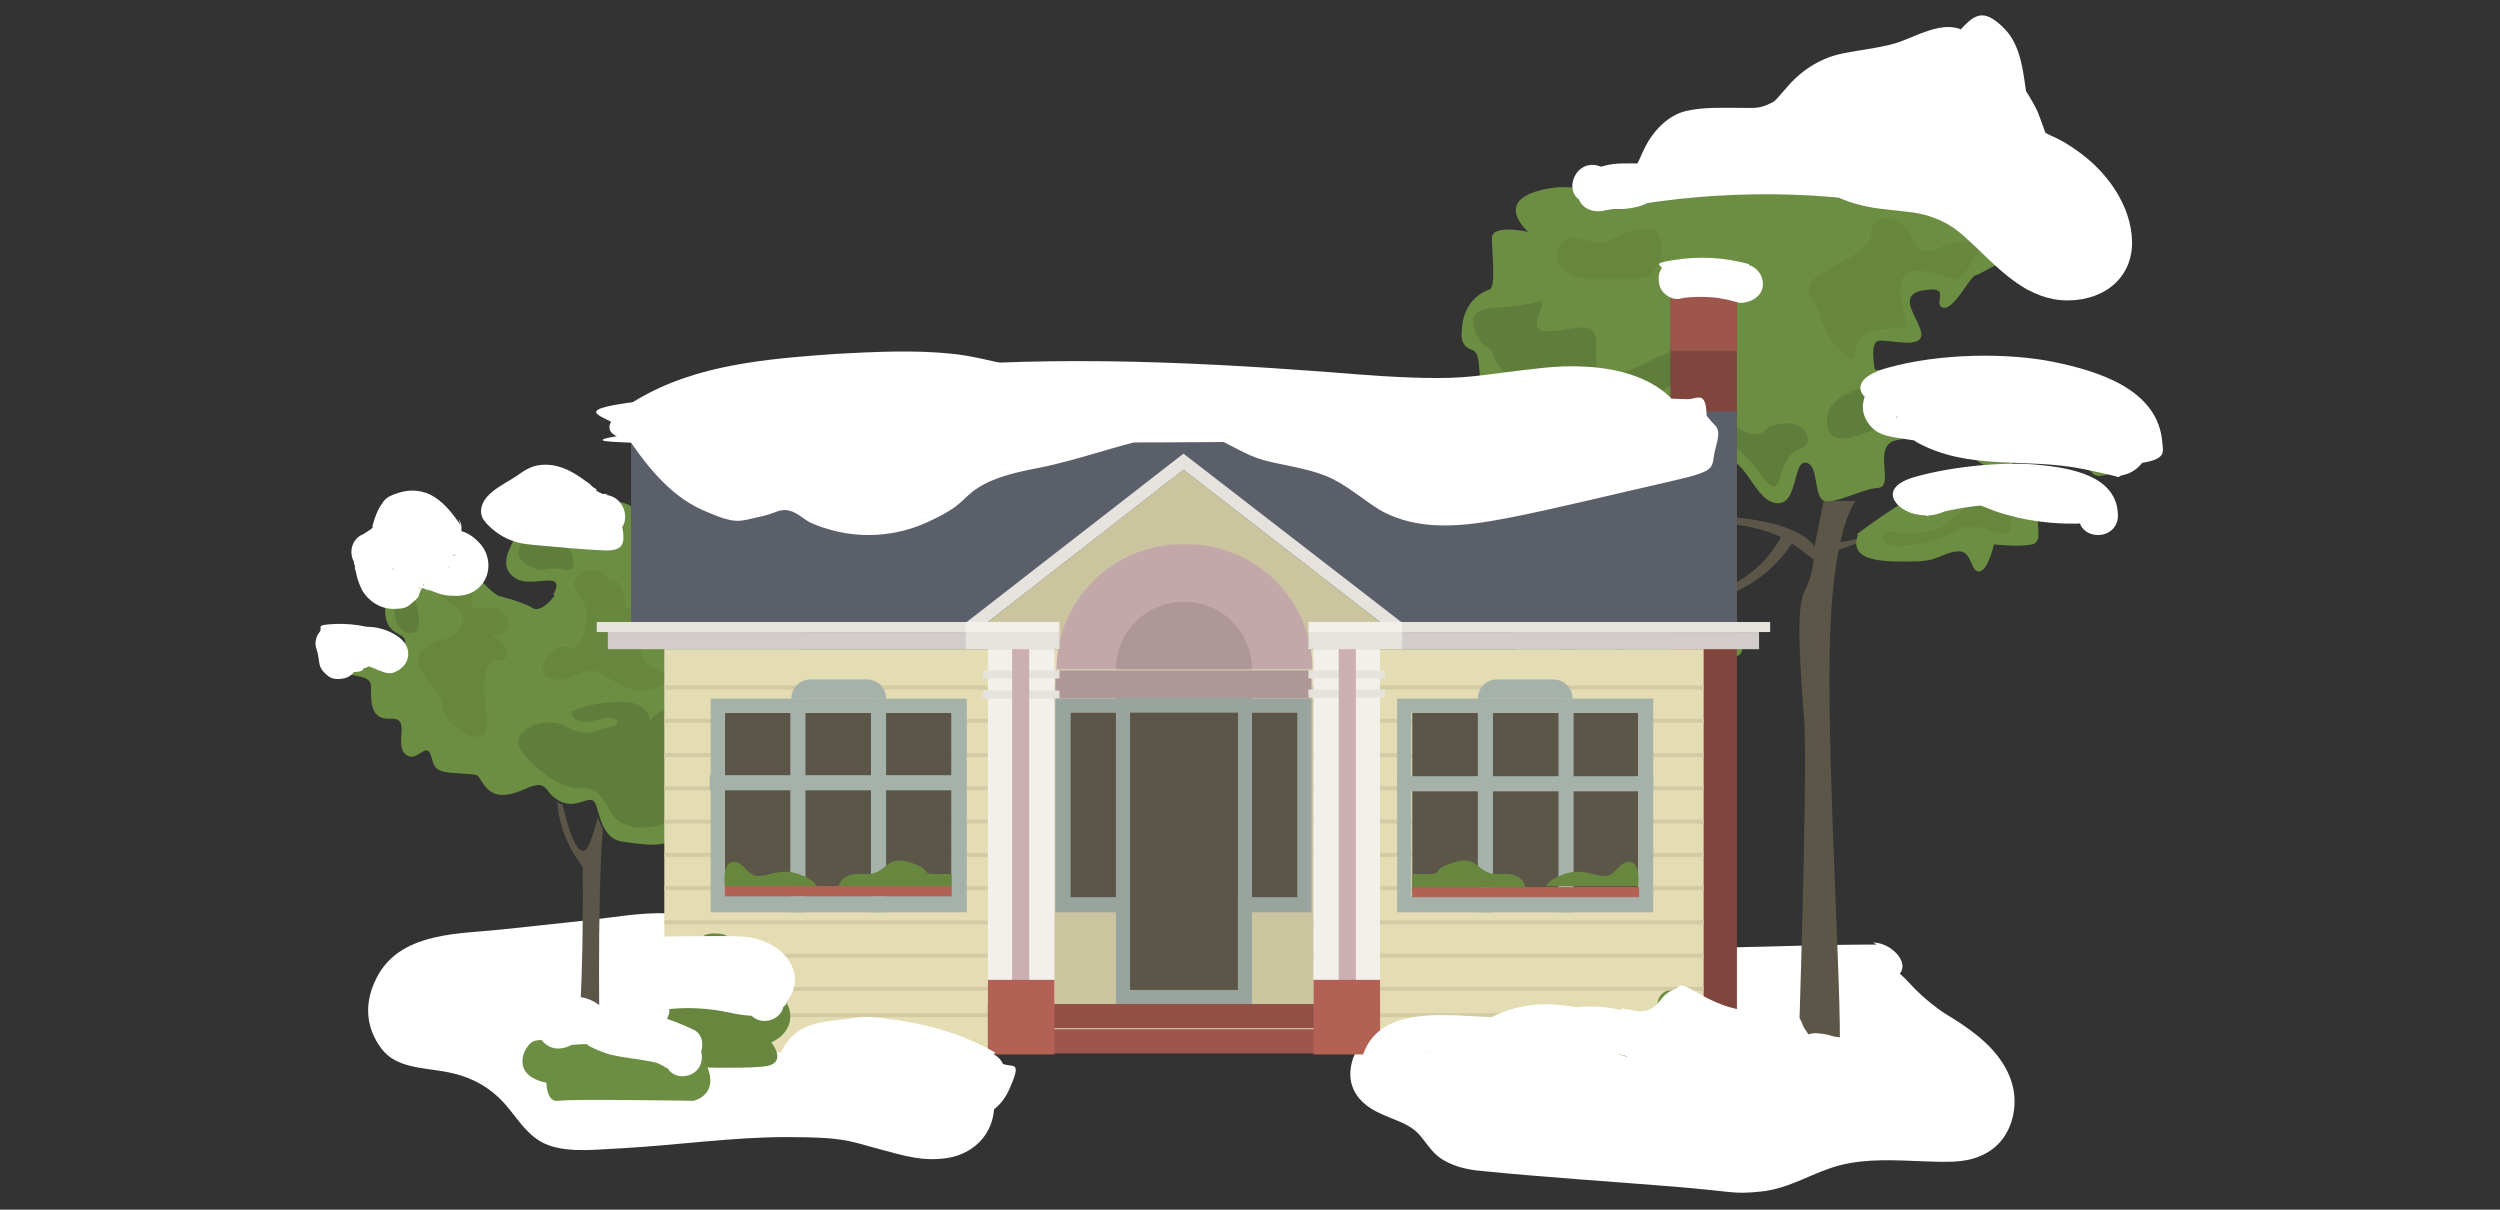 <?xml version="1.0" encoding="UTF-8"?>
<svg id="Layer_1" xmlns="http://www.w3.org/2000/svg" version="1.1" viewBox="0 0 248 120">
  <rect x="0" y="0" width="248" height="120" fill="#333333" stroke="none"/>
  <!-- Generator: Adobe Illustrator 30.0.0, SVG Export Plug-In . SVG Version: 2.1.1 Build 123)  -->
  <defs>
    <style>
      .st0 {
        fill: #d2cdca;
      }

      .st1 {
        fill: #6c8e42;
      }

      .st2 {
        fill: #5f7e3b;
      }

      .st3 {
        fill: #5b5648;
      }

      .st4 {
        fill: #f3f0ec;
      }

      .st5 {
        fill: #cbafb1;
      }

      .st6 {
        fill: #67873e;
      }

      .st7 {
        fill: #d2cba4;
      }

      .st8 {
        fill: #c3a8aa;
      }

      .st9 {
        fill: #fff;
      }

      .st10 {
        fill: #914f45;
      }

      .st11 {
        fill: #a6b1aa;
      }

      .st12 {
        fill: #cac49f;
      }

      .st13 {
        fill: #9e564c;
      }

      .st14 {
        fill: #99a49e;
      }

      .st15 {
        fill: #e4ddb3;
      }

      .st16 {
        fill: #80453d;
      }

      .st17 {
        fill: #e6e3df;
      }

      .st18 {
        fill: #af9798;
      }

      .st19 {
        fill: #5a5f6a;
      }

      .st20 {
        fill: #b46155;
      }
    </style>
  </defs>
  <g>
    <path class="st9" d="M186.2,95.6c-5.1,0-10.1.2-15.2.3.8,1.9-.5,4.2-2.2,5.3s-3.9,1.3-6,1.5c-5,.5-10,.9-15,1.4-1.2.1-2.4.2-3.6,0-1.6-.2-3.2-.8-4.8-.6s-3.4,1.4-3.2,3c.2,2.6,4.2,2.6,6.1,4.4.7.6,1,1.5,1.7,2.1,1.1,1,2.7,1.2,4.1,1.3,7.8.6,15.5,1.3,23.3,1.9,1.5.1,3,.2,4.5,0,1.6-.4,3.1-1.2,4.7-1.8,3.4-1.3,7.1-1.2,10.7-1,2.1.1,4.6.2,6-1.4,1.9-2.1.6-5.5-1.5-7.3-2.1-1.8-4.8-2.9-6.7-4.9-.6-.7-1.2-1.4-1.9-2-1-.8-2.2-1.2-3.4-1.4-5.1-.8-10.6,2.1-12.8,6.7"/>
    <path class="st9" d="M186.2,93.7c-5.1,0-10.1.2-15.2.3s-2.3,1.2-1.9,2.4c.7,2.2-1.8,3.5-3.6,4-2.8.6-5.8.7-8.6.9s-6,.5-9,.8-2.6.3-3.9.1-2.9-.7-4.4-.6c-2.4,0-4.9,1.4-5.5,3.8s.7,4,2.5,4.9,3.3,1.1,4.4,2.5,1.4,1.9,2.6,2.5,2.5.8,3.8.9c6.1.6,12.3,1,18.5,1.5s5.9.8,8.8.5,5.1-1.9,7.8-2.6,5.5-.5,8.3-.4,4.8.2,6.7-1.1,2.7-3.9,2.2-6.2-2.2-4.2-4.1-5.6-2.2-1.4-3.3-2.2-2.1-1.7-3-2.7c-2-2.2-4.8-3.1-7.7-3-5.2.1-10.2,3.2-12.6,7.8s2.2,4.2,3.3,1.9c1.7-3.3,5.1-5.7,8.9-5.9s4,.4,5.4,2,3.4,3,5.3,4.2,3.2,2.1,3.8,3.9-.2,2.8-1.9,3-4.7-.2-7-.2-5,.3-7.3,1.2-4.2,1.9-6.7,1.9-5.5-.4-8.2-.6c-5.5-.4-10.9-.9-16.4-1.3s-1.9,0-2.8-.5-1.4-1.7-2.2-2.4c-1.2-1.2-2.8-1.6-4.3-2.3s-1-.5-1.2-.7,0-.1,0-.3c.2-.3.5-.5.8-.6.9-.4,2.1,0,3,.1,1.4.3,2.7.5,4.1.4,2.9-.1,5.9-.5,8.8-.8s5.9-.5,8.8-.8,5.3-.8,7.4-2.6,2.7-4.2,1.9-6.5l-1.9,2.4c5.1,0,10.1-.2,15.2-.3s2.5-3.9,0-3.9h0Z"/>
  </g>
  <g>
    <path class="st9" d="M95.3,106.5c1.8.9,2.4,3.7,1.1,5.3-1.9,2.4-5.7,1.3-8.6.4-9.6-2.7-19.8,0-29.8,0-1.1,0-2.3,0-3.3-.7-.8-.5-1.3-1.4-1.9-2.2-2.1-2.8-5.4-4.7-8.9-4.9-1,0-2.1,0-3-.5-1.5-.7-2.2-2.5-1.9-4.1.2-1.4,1-2.7,2.1-3.5,1.5-1.1,3.4-1.3,5.2-1.5,5.3-.6,10.5-1.1,15.8-1.7,2.7-.3,5.5-.6,8,.3,2.1.7,3.9,2.1,5.9,3,2.9,1.3,6.3,1.6,9.4,2.3s6.5,2,8.2,4.7c.8,1.3,2,3.2,3.4,2.5"/>
    <path class="st9" d="M94.3,108.2c.9.5,1.2,2,.3,2.7s-3.2.3-4.4,0c-2.1-.5-4.1-1.1-6.2-1.4s-4.6-.4-7-.4c-4.8,0-9.6.7-14.3,1s-2.2.1-3.3.1-2.2.2-3.2-.1-1.1-.9-1.6-1.5c-.6-.9-1.3-1.7-2.1-2.4-1.5-1.4-3.3-2.4-5.2-3.1s-2-.5-3-.7-2.1,0-2.9-.4c-1.2-.8-.8-2.8,0-3.7,1.3-1.5,3.6-1.6,5.4-1.8,4.9-.5,9.9-1.1,14.8-1.6s4.7-.6,6.9,0,3.7,1.8,5.5,2.7c4.3,2.2,9.3,2,13.7,3.7s3.3,1.9,4.4,3.6,2.9,3.6,5.1,2.7,1.6-1.3,1.3-2.4-1.4-1.7-2.4-1.3,0,0,.2.1c0,0-.2-.2-.3-.3-.3-.4-.6-.7-.8-1.1-.6-.9-1.2-1.8-2-2.5-1.7-1.5-3.8-2.5-6-3.1s-4.7-.9-7.1-1.4-4.6-1.6-6.8-2.9-4.5-2-7.1-2.1-5.3.4-8,.7-5.6.6-8.4.9-5.3.3-7.8,1.1-4.1,2.2-5,4.5-.5,4.5.9,6.3,3.9,1.8,6.2,2.2,4.1,1.3,5.6,2.8,2.5,3.7,4.7,4.5,5,.4,7.4.3c5.4-.3,10.8-1.1,16.2-1.1s6,.3,8.9,1.1,4.6,1.3,6.9,1,4.2-1.8,4.7-4.1-.5-4.9-2.6-6.1-4.1,2.1-1.9,3.3h0Z"/>
  </g>
  <g>
    <g>
      <g>
        <path class="st3" d="M168.7,51.7s-1.6-.5,0-.5c2.7-.1,9.5.4,11.3,3l.9-4.5h3.2s-2.4,2.5-2.6,15.1c-.2,12.6,1.2,33.4,1,39.8h-4.1s.9-27,.6-32.7c-.4-5.8-.9-11.4,0-13.2s.9-3.2.9-3.2c0,0-.9-.7-2-1.5-2.2-1.6-6-2.2-9.1-2.2Z"/>
        <path class="st3" d="M167.5,59.7s6.5-1.2,9.2-6.5l1.1.6s-2.8,5.2-9.7,6h-.6Z"/>
        <path class="st3" d="M184.3,53.4s-1.5.5-2.1.3l-.2,1,3.6-1.3h-1.3Z"/>
      </g>
      <path class="st1" d="M167,58.6c-.9,0-4.1.9-5.9.9s-11.3.3-11.2,2.9c.1,2.6,1.3,3.1,3.8,2.4,2.5-.8,2.4-2,2.5-.8s2.5,1.7,4,.4c1.5-1.3.5,1.9,1.8,2.5s1.9-2.2,2.8-1.7,1.3,1.2,3.6.5c2.3-.6,5,.1,4.3-1.9-.6-2-3.1-5.4-5.7-5.2Z"/>
      <path class="st1" d="M157.4,49.6s-1,1.3-2.8,0-7.4.3-8.6,3.3c-1.2,3-4.5,6.3-2.4,7,2.2.8,3.8-1.3,4.8-1.3,1.1,0,.7,2,3,1.6,2.3-.4,2.8-3.3,4.9-3.3s2.8,2.4,6.3,1.7,5.4-1.2,5.9-4c.5-2.7-.6-8.4,2-9.1,2.6-.6,3.4,4,5.6,4.4,2.3.4,1.7-4.1,3-4,1.3.1.8,3,1.7,3.7,1,.6,3.8-1.1,5.5-1.2,1.7-.1-.6-4.1,1.7-4.7,2.4-.6,6.9,0,7.3,1,.4,1,2.9,2.8,4.5,1.1s2.2-.5,2.6-.3c.4.2,1.9-2,3.7-.3,1.7,1.7,1.2,2.4,3.2,1.8,2-.5.8-5.3-2.4-7.7-3.1-2.4-13.9-2.6-13.9-2.6h-7s-.6-2.8.4-2.9c1.1-.1,4.2.8,4.2-.6s-2.7-3.9.2-4.4c2.9-.5.9,1.3,1.9,1.7,1.1.4,2.7-3.1,3.3-3.2.6-.1,3.4-2.2,4.2-1.1s-.1,2.7,1.4,2.6c1.5-.1,1.3-1.3,2.9-1.3s4.8,1,4.8-.6-2.7-3.9-2.3-4.3c.4-.4-.3-2.2-2.7-2.2s-5,.9-5.9-.9c-1-1.7-.2-2.9.5-3.9.8-1-1.5-2.9-2-2.9s-1.4-.4-.5-3.3c.9-2.9,1.2-5.7-.4-5.7s-5.2,1.3-7.1,1.6c-1.9.3-4.5-.4-6,.8-1.5,1.2-1.1,5.2-2.6,5.2s-3.1-1.8-5.7,0c-2.6,1.8-1.7,1.8-3.8,1.8s-4.6-.4-6.4,1.7c-1.7,2.2-2,5.3-3.3,5.3s-3.9-2.4-8.4-1.2c-4.5,1.2-1.1,4.1-1.1,4.1,0,0-3.6-.8-3.6.6s.4,4.8-.2,5.1c-.6.2-2.8,1.1-2.8,4.4,0,0-.2,1.2,1,1.6,1.2.4.3,3.1,1.4,3.9s2.8.3,2.8.3c0,0,0,3.2,1.7,3.2s3.3-1.7,3.3-1.7c0,0,1.3,2.6-.1,2.6s-6.1-.3-8.6.8c-2.5,1.1-1.6,3.3.2,3.9s10.8-.6,10.3,1.9Z"/>
      <path class="st1" d="M184.2,53s8-6.2,11.9-6.2,12.2.8,12.2,2.3-4.9,1.5-5.8,1.8c-.9.3.4,2.8-.9,3.1s-3.8,0-3.8,0c0,0-.6,2.7-1.5,2.7s-.6-2.2-2.2-2c-1.6.2-1.8,1-4.3,1s-6.5.2-5.5-2.6Z"/>
      <path class="st2" d="M152.4,30s-2.4.5-3.7.5-3.3.3-2.3,2.5,1.4.9,1.8,2.4c.5,1.5,1.8,2.1,3,2.1,1.2,0,.3,2.3,1.1,2.4.8.1,3-2.4,3.9-1,.9,1.5,1.1,3.7,3.8,2.9,2.7-.8,5.6-4.5,8.3-4.2s3.1-3-.4-3-7.2,3.4-8.8,2.7,0-4.2-1.4-4.7-4.9,1-5.2-.2c-.3-1.2,1.3-2.7-.1-2.5Z"/>
      <path class="st6" d="M159.1,24.1c-2,0-3-1.2-4.2,0s-.2,3.5,2.6,3.5h5.3c2.2,0,2.8-5,.7-4.9-2,0-4.4,1.4-4.4,1.4Z"/>
      <path class="st2" d="M159.6,52.2s-2.9-.5-3.6.4c-.6.8-1.9,1.4-3.6,1s-.9-2.8-3.2-1.5-5.6,6-4.9,6c.7,0,4.7-3,5.5-1.9.7,1.1,2,1.3,3.9.4s2.6-1.8,6.5,0c3.8,1.8,3.1-4.7-.5-4.3Z"/>
      <path class="st2" d="M183.7,38.9c-1.1.3-2.1,1.1-2.4,2.2-.1.5-.1,1.2.2,1.8,1,1.9,5.3-1.2,7.3-1s5.2-.2,6.3.6c1.1.8,1.2,2.5,3.1,2.2s2.6-1.7,4.8-1.7,3.9-.2,4.8,1,2.3-.5.5-2.1c-1.7-1.5-13.2-6.3-24.7-3.1Z"/>
      <path class="st2" d="M170.5,43.1s2.9,2,4,3.7c1.1,1.7,1.7,2,2.1.5.4-1.5,1.1-2.6,2.2-2.9s.6-2.6-1.8-2.4-1.5,1.1-2.9,1.1c-1.4,0-3.6-2.4-3.6,0Z"/>
      <path class="st6" d="M187.1,52.7s4,.7,5.8-.6,3.2-3.3,5.6-3.4c2.4,0,7.3-1.2,6.3,0-1,1.2-5.4,1-5.3,3.4s-3.2-.9-5.2.4-8.8,2.9-7.3.2Z"/>
      <path class="st6" d="M196,25.2s-1.2,2.8-2.2,2.5-4.3-1.7-5.1,0c-.8,1.7,1.2,4.7,0,4.8s-4.7,0-4.6,2.3c0,2.4-3.1-1.4-3.5-3.3s-2.4-2.9,0-4.3c2.4-1.5,5.2-2.5,5.1-4.3s3.2-1.5,3.9.6c.7,2,2.1,1.4,3,1,.8-.4,4.9-1.3,3.5.9Z"/>
    </g>
    <g>
      <path class="st1" d="M55,59.1s-1.3,1.8-2.2,1.2-3.4-1.2-3.4-1.2c0,0-2-1.3-2.3-2.8-.3-1.5-1.3-2.2-2-2.2-.7,0-1.6-2.2-1.6-3.1s-2.5-3-3.8-1.4c-1.3,1.6,0,4.4.8,4.7.8.3,1.3,3.5.8,3.5s-3.1,0-3.1,2.7,2,2.1,2,3.2-2.3.4-3-.8-4.8-.9-4.6,2c.3,3,4.2,1.4,4.2,3.2s0,3.3,2,3.2.3,2.5,1.4,3.5,2-1.2,2.5,0c.4,1.2.2,1.8,2.6,1.9,2.5.2,1.9,0,2.6,1,.7,1,1.6,1.7,4.1.6s1.8.2,3.4,1.1c1.6.9,2.7-.3,3.4,0,.7.3.5,3.8,3,4.1,2.5.3,6.9,1.5,6.9-4.7,0,0,0-.8,1-1.4,1-.5,3.1-.6,3.3-2.4.2-1.8,0-2.8,1.2-3.6,1.2-.8,2.7-.6,2.8-2.6s0-3.7,1-3.7,2.7-1.4,1.3-3c-1.4-1.6-1.7-1.4-3.3-1.1-.9.1-1.2-.4-1.3-.9-.1-.6-.6-1.2-1.2-1.3-.5,0-1,.1-1.1,1-.3,1.9-2.2-.3-2.2.6s-.7,2.3-1.3,1.4-.6-1.7.4-3.6c1-1.9.3-2.1-.6-2.9-.9-.8-2.3-.8-2.8.3-.5,1.1-2.3,0-2.3-.9s.5-4.2-1.7-4.8c-2.2-.6-7.4-.7-8.8-.3-1.4.4-2.8-1.5-4.1,0-1.3,1.4,2.5,3,1.9,4.1-.5,1-1.4,2.7.3,3.7s5-1,3.7,1.6Z"/>
      <path class="st3" d="M55.3,79.5s-.1,3.1,2.5,6.5c0,0,.2,14.7-.8,18.6h2.5s-.3-15,.3-22.3l-.5-1.2s-.7,2.8-1.2,3.2c-.5.4-1.3-.2-2.3-4.5l-.6-.2Z"/>
      <path class="st6" d="M44.5,56.1s-.4-.9-1.4-1.1c-1-.2-.3,1.4,0,3.1s3.5,1.9,2.7,3.9c-.8,1.9-2.6,1-4,2.6-1.4,1.7,2,3.7,2.1,5.5,0,1.8,4.9,5,4.4,1.3-.5-3.7-.4-5.9,1-5.9s1.4-1.3,0-2.1,1.9,0,1-2.1c-.9-2.1-3.4-.2-3.5-1.4,0-1.2.5-3.3-2.3-3.8Z"/>
      <path class="st2" d="M40.4,59.2s-1.3-.5-1.3.7.2,2.9,1.7,2.9.4-3.8,0-3.7h-.4Z"/>
      <path class="st6" d="M60.5,57.6s-1.1-1.9-2.9-.7c-1.8,1.2.6,2,.6,4.1s-.9,3.7-2,3.2c-1.1-.5-3.4,2.3-1.9,3s3.1-.5,4.2-.7,3.3,2.3,5.5,2c2.1-.3,2.5-1.2,1.9-1.7s-2.3-.9-2.3-2,1.6-1.2.7-3.1c-.8-1.9-2.1-.7-2.3-1.7-.2-1,0-2.5-1.6-2.4Z"/>
      <path class="st2" d="M52.9,51.4s-1.1.7-1.1,1.7-1.1,2.1.6,3c1.6.9,1.8,0,3.5.4,1.7.4.9-1.9.3-2.2s-2.4-.3-2.4-.3c0,0,2-3.3-.9-2.5Z"/>
      <path class="st2" d="M64.5,71.4s-.3-1.8-2.8-1.8-4.3.7-4.8.9c-.5.2,0,1.6,2.4.9,2.4-.7,2.2.7,1.3.7s-2.2,1.3-4.4,0c-2.2-1.3-5.5.5-4.7,2,.8,1.5,3.9,4.3,6.2,4.1,2.3-.2,2.4,2.5,3.9,3.4,1.6.9,5.2.7,5.6-1.6.4-2.3.2-4.2,1.6-4.9,1.5-.7,2.5-1.1,2.8-3.2.3-2.1,3.7-1.6,3.7-2.9s-.2-1.6-1.4-1.6-.8,3.4-3.5,3.1c-2.7-.2-1.9-.7-3.5-.4-1.6.3-2.3,1.3-2.3,1.3Z"/>
    </g>
    <g>
      <rect class="st16" x="165.7" y="27.4" width="6.6" height="77.1"/>
      <rect class="st15" x="65.9" y="64.4" width="103.1" height="40"/>
      <g>
        <rect class="st7" x="65.9" y="71.3" width="103.1" height=".4"/>
        <rect class="st7" x="65.9" y="74.7" width="103.1" height=".4"/>
        <rect class="st7" x="65.9" y="84.6" width="103.1" height=".4"/>
        <rect class="st7" x="65.9" y="78" width="103.1" height=".4"/>
        <rect class="st7" x="65.9" y="81.3" width="103.1" height=".4"/>
        <rect class="st7" x="65.9" y="87.9" width="103.1" height=".4"/>
        <rect class="st7" x="65.9" y="91.3" width="103.1" height=".4"/>
        <rect class="st7" x="65.9" y="97.9" width="103.1" height=".4"/>
        <rect class="st7" x="65.9" y="100.5" width="103.1" height=".4"/>
        <rect class="st7" x="65.9" y="68" width="103.1" height=".4"/>
        <rect class="st7" x="65.9" y="94.6" width="103.1" height=".4"/>
      </g>
      <rect class="st18" x="104.7" y="66.5" width="25.4" height="2.8"/>
      <rect class="st12" x="104.6" y="69.3" width="25.7" height="30.3"/>
      <rect class="st0" x="60.3" y="62.7" width="114.2" height="1.7"/>
      <rect class="st17" x="59.2" y="61.7" width="116.4" height="1"/>
      <rect class="st19" x="62.6" y="40.8" width="109.7" height="20.9"/>
      <rect class="st13" x="165.7" y="27.4" width="6.6" height="7.4"/>
      <polygon class="st17" points="117.4 46.6 136.9 61.7 139 61.7 117.4 45 95.9 61.7 98 61.7 117.4 46.6"/>
      <polygon class="st12" points="98 61.7 136.9 61.7 117.4 46.6 98 61.7"/>
      <rect class="st12" x="98" y="61.7" width="38.9" height="2.7"/>
      <rect class="st4" x="130.3" y="64.4" width="6.6" height="35.2"/>
      <rect class="st17" x="129.8" y="66.5" width="7.6" height=".8"/>
      <path class="st8" d="M117.2,54h.6c6.8,0,12.4,5.6,12.4,12.4h-25.4c0-6.8,5.6-12.4,12.4-12.4Z"/>
      <path class="st18" d="M117.4,59.7h.1c3.7,0,6.7,3,6.7,6.7h-13.5c0-3.7,3-6.7,6.7-6.7Z"/>
      <rect class="st17" x="129.8" y="62.7" width="9.3" height="1.7"/>
      <rect class="st4" x="129.8" y="61.7" width="9.3" height="1"/>
      <rect class="st17" x="129.8" y="68.4" width="7.6" height=".8"/>
      <rect class="st5" x="132.8" y="64.4" width="1.7" height="35.2"/>
      <g>
        <rect class="st4" x="98" y="64.4" width="6.6" height="35.2" transform="translate(202.6 164) rotate(180)"/>
        <rect class="st17" x="97.5" y="66.5" width="7.6" height=".8" transform="translate(202.6 133.8) rotate(180)"/>
        <rect class="st17" x="95.9" y="62.7" width="9.3" height="1.7" transform="translate(201 127.1) rotate(180)"/>
        <rect class="st4" x="95.9" y="61.7" width="9.3" height="1" transform="translate(201 124.4) rotate(180)"/>
        <rect class="st17" x="97.5" y="68.4" width="7.6" height=".8" transform="translate(202.6 137.7) rotate(180)"/>
        <rect class="st5" x="100.5" y="64.4" width="1.7" height="35.2" transform="translate(202.6 164) rotate(180)"/>
      </g>
      <path class="st14" d="M128.7,70.7v18.2h-22.5v-18.2h22.5M130.1,69.3h-25.4v21.2h25.4v-21.2h0Z"/>
      <polyline class="st3" points="128.7 70.7 128.7 89 106.2 89 106.2 70.7 128.7 70.7"/>
      <path class="st14" d="M122.8,70.7v27.4h-10.6v-27.4h10.6M124.2,69.2h-13.5v30.4h13.5v-30.4h0Z"/>
      <polyline class="st3" points="122.8 70.7 122.8 98.2 112.1 98.2 112.1 70.7 122.8 70.7"/>
      <g>
        <polyline class="st3" points="162.5 70.7 162.5 89 140.1 89 140.1 70.7 162.5 70.7"/>
        <path class="st11" d="M162.5,70.7v18.2h-22.5v-18.2h22.5M164,69.3h-25.4v21.2h25.4v-21.2h0Z"/>
        <rect class="st11" x="146.6" y="69.3" width="1.5" height="21.2"/>
        <rect class="st11" x="154.6" y="69.3" width="1.5" height="21.2"/>
        <rect class="st11" x="150.6" y="65" width="1.5" height="25.4" transform="translate(229 -73.6) rotate(90)"/>
      </g>
      <g>
        <polyline class="st3" points="94.4 70.7 94.4 89 71.9 89 71.9 70.7 94.4 70.7"/>
        <path class="st11" d="M94.4,70.7v18.2h-22.5v-18.2h22.5M95.9,69.3h-25.4v21.2h25.4v-21.2h0Z"/>
        <rect class="st11" x="78.4" y="69.3" width="1.5" height="21.2"/>
        <rect class="st11" x="86.4" y="69.3" width="1.5" height="21.2"/>
        <rect class="st11" x="82.4" y="65" width="1.5" height="25.4" transform="translate(160.8 -5.5) rotate(90)"/>
      </g>
      <rect class="st10" x="98" y="99.6" width="38.9" height="2.4"/>
      <rect class="st13" x="98" y="102.1" width="38.9" height="2.4"/>
      <rect class="st20" x="98" y="97.2" width="6.6" height="7.4"/>
      <rect class="st20" x="130.3" y="97.2" width="6.6" height="7.4"/>
    </g>
    <g>
      <path class="st6" d="M63.1,101.3s-2-1.5,0-2.6c.8-.4,2.1,0,2.1,0,0,0-2-3.1,0-3.2h1.5s-.5-1.8,1.1-1.9l1.6.7s-.6-1.7,1.4-1.7c2.1,0,1,.8,2.7.9,1.7,0,2.8-.1,2.8,2.1s2.1,3.4,2.1,5.2c0,1.9-1.9,2.6-1.9,2.6,0,0,1.5,1.8-.2,2.3-1.7.5-13.2,0-13.2,0,0,0-2.8-.9-2-3.6,0,0,0-.9,1.8-.9Z"/>
      <path class="st1" d="M65.8,101.7c-.6,0-.3.4-2.4,0-2.1-.4-4.3.6-5.1-1.5-.8-2-3.2-.5-2.1,1.5s-2.5,1.2-3.3,1.6c-1,.5-2.3,3.4,1.3,4.1,0,0,0,2,1.2,1.8,1.2-.2,13.4,0,13.4,0,0,0,2.3-.5,1.5-3-.8-2.4-2.1-2-2.1-2,0,0,1.6-3.1-2.4-2.5Z"/>
      <path class="st1" d="M174.3,100.7c-.6,0-.3.4-2.4,0-2.1-.4-4.3.6-5.1-1.5-.8-2-3.2-.5-2.1,1.5,1.1,2-2.5,1.2-3.3,1.6-1,.5-2.3,3.4,1.3,4.1,0,0,0,2,1.2,1.8,1.2-.2,13.4,0,13.4,0,0,0,2.3-.5,1.5-3-.8-2.4-2.1-2-2.1-2,0,0,1.6-3.1-2.4-2.5Z"/>
    </g>
    <path class="st6" d="M71.9,87.9s-.3-2.3.8-2.4c1.1-.1,1.4,1.4,2.5,1.4,1.1,0,2.3-.8,4-.2,1.7.6,1.8,1.2,1.8,1.2h-9Z"/>
    <path class="st6" d="M83.2,87.9s.2-1.4,2.5-1.2c2.3.2,2-1.9,4.4-1.2s1.3,1.2,2.5,1.2,1.8,0,1.8,0v1.3h-11.2Z"/>
    <rect class="st20" x="71.9" y="87.9" width="22.5" height="1"/>
    <path class="st6" d="M162.5,87.9s.3-2.3-.8-2.4c-1.1-.1-1.4,1.4-2.5,1.4-1.1,0-2.3-.8-4-.2-1.7.6-1.8,1.2-1.8,1.2h9Z"/>
    <path class="st6" d="M151.3,87.9s-.2-1.4-2.5-1.2c-2.3.2-2-1.9-4.4-1.2-2.5.7-1.3,1.2-2.5,1.2-1.2,0-1.8,0-1.8,0v1.3h11.2Z"/>
    <rect class="st20" x="140" y="87.9" width="22.5" height="1" transform="translate(302.6 176.9) rotate(180)"/>
    <path class="st11" d="M80.3,67.4h5.7c1,0,1.9.8,1.9,1.9h-9.4c0-1,.8-1.9,1.9-1.9Z"/>
    <path class="st11" d="M148.4,67.4h5.7c1,0,1.9.8,1.9,1.9h-9.4c0-1,.8-1.9,1.9-1.9Z"/>
  </g>
  <path class="st9" d="M173.5,26.2c-2.5-.7-5-.8-7.5-.4s-.9.5-1.2.9-.3,1-.2,1.5.4.9.9,1.2.9.3,1.5.2h.1c-.2,0-.3,0-.5,0,1.4-.2,2.8-.2,4.2,0h-.5c.7,0,1.4.2,2.1.4s2.1-.3,2.4-1.3-.3-2.1-1.3-2.4h0Z"/>
  <g>
    <path class="st9" d="M157.9,18.5c2,.4,4.4.7,5.8-.8.8-.9,1-2.3,1.8-3.2,2.5-3.3,8.3-.4,11.6-2.8,1.2-.8,1.9-2.2,3-3.1,1.5-1.2,3.6-1.4,5.5-1.5,3-.2,4.9-2,7.9-2.3.5,0,2.2,1.5,2.7,1.8.3.2.6.5.8.8,1.5,1.8,3,3.7,3.7,6,.2.7.4,1.5.8,2.1,1.4,2.3,4.9,2.5,6.3,4.8.8,1.4.5,3.4-.7,4.5s-3,1.5-4.6,1.1c-.9-.3-1.8-.8-2.4-1.5-.4-.5-.8-1-1.2-1.5-1.7-2-4.4-2.8-6.9-3.3-11-2.5-22.6-2.5-33.7-.2,1.4-2,4.8-.2,6.8-1.5.8-.5,1.2-1.4,1.9-2.1,1.5-1.5,3.9-1.5,5.9-1.2s4.2.9,6.2.4c2-.5,3.8-2.8,2.9-4.7-1.1.6-2,1.5-2.6,2.7.9-2.3,3.8-3.2,6.3-3.2,2.5,0,3.6.4,5.9-.6.4-.2,2.3-.4,2.5-.8.5-1.1,1.1-4.2,2.2-4.7,3.4,1.5,1.6,7.8,4.2,10.3,1,1,2.4,1.5,3.6,2.3,1.9,1.2,3.5,3,4.4,5.1.5,1.2.9,2.6.4,3.9-.7,2.1-3.3,3-5.4,2.5s-3.9-2-5.4-3.5-3.1-3.2-5-4.1c-2.3-1.1-4.8-1.1-7.3-1.5s-5.1-1.5-6.1-3.8c2.2-.7,4.6-1,6.9-.7-.2-.6-.4-1.3-.8-1.7s-1.4-.4-1.7.2c-.4.8.8,1.5,1.7,1.6.4,0,1,0,1.1-.5s-.7-.7-.7-.2c1.1,1.9,3.4,3,5.6,2.8.2-2.4-2.8-4.3-4.9-3.2,2.8,2.6,7,3.6,10.6,2.5-3.7-2.5-8.5-3.3-12.8-1.9,1.6,1.3,3.7,2,5.7,1.8-1.6-.9-3.5-1.2-5.3-.8,3.6,1.5,6.2.2,7.1-3.6,1.4.3,3.4,1.3,3.7,2.7,1.1,4.2,8.4,4.4,9.2,8.6,0,.2,0,.5,0,.7-.2.4-.8.4-1.3.3-4.4-.8-7.3-6.2-11.8-6,.9,1,2.2,1.4,3.5,1.1-1.4-2.3-4.3-3-7-3.4-5-.7-10.1-.8-15.1-.4"/>
    <path class="st9" d="M157.3,20.3c1.8.4,3.7.7,5.5.1s2.9-2.1,3.6-3.9,1.4-1.8,2.9-1.9,3.1,0,4.6-.1,3.4-.6,4.8-1.8,2.1-2.9,4-3.5,3.8-.4,5.7-1,4.7-2.1,4.9-1.7-.8-.5-.3,0,.3.2.5.3c.3.2.5.4.8.6.6.4,1,.8,1.5,1.4,1.3,1.6,2.5,3.2,3.1,5.2s1.3,3.2,2.9,4.3,2.7,1.2,3.8,2.2.6,2.7-.7,3.2c-2,.9-3.4-.7-4.5-2.1-2.6-3.3-7.2-4-11.1-4.8-10.5-1.9-21.2-1.7-31.7.4l1.9,3.2c.6-.7,1.6-.4,2.4-.4,1.2,0,2.5,0,3.6-.6s1.7-1.7,2.7-2.6,2.3-.9,3.4-.8c3,.2,6,1.4,8.9,0s4.2-4,3.2-6.6-1.7-1.8-2.8-1.2-2.5,1.9-3.3,3.4l3.3,1.9c.7-1.6,2.5-2.2,4.1-2.2s4.3.3,6.4-.5,3.5-.6,4.3-2.1.5-1.5.8-2.3.2-.7.4-1,.2-.4.2-.4c0,0-.4.2,0,0h-1.9c1,.5,1.2,1.7,1.4,2.8s.3,3,.8,4.4,1.5,2.9,3,3.9,3.4,1.8,4.8,3.3,2.6,3.5,1.9,5.1-2.5,1.4-3.7,1c-2-.6-3.4-2.3-4.9-3.7s-3-2.9-5-3.7-4.9-1.1-7.4-1.5-4-1-5-2.9l-1.2,2.8c2.1-.7,4.2-.8,6.4-.6s2.2-1.3,1.9-2.4c-.4-1.6-1.2-3-2.9-3.3s-3,.6-3.3,2.1c-.7,3.1,4.3,5,6.2,2.7s.5-3-.9-3.6-3.4.7-3,2.5,1.8,2.5,3,3.2,2.9,1.1,4.5,1,1.9-.8,1.9-1.9c0-4-4.3-6.5-7.8-4.8s-1.3,2.2-.4,3c3.4,3.1,8.1,4.2,12.5,3s1.8-2.6.5-3.5c-4.2-2.8-9.5-3.6-14.3-2.1s-2,2.3-.8,3.2c2,1.6,4.4,2.5,7.1,2.3s2.8-2.6,1-3.6-4.4-1.4-6.7-1-1.4,1.1-1.4,1.9.6,1.5,1.4,1.9c1.9.8,4.1,1,6,0s2.9-3,3.5-5l-2.4,1.3c.7.2,1.5.5,2.1,1s.6,1.2.9,1.8c.7,1.2,1.8,2.2,3,2.9s2.4,1.3,3.6,2,2.2,1.4,2,2l.5-.8c.4-.5.5,0,0-.3s-.5-.1-.7-.2c-.5-.2-.9-.5-1.4-.8-1-.7-2-1.5-3-2.2-2-1.5-4.1-2.7-6.6-2.7s-2.5,2.1-1.4,3.3,3.3,2,5.4,1.6,1.8-1.9,1.2-2.8c-2.1-3.3-6-4-9.6-4.5s-9.4-.7-14.1-.3-2.5,4.1,0,3.9c4.1-.3,8.1-.3,12.2,0s6.6.3,8.2,2.8l1.2-2.8c-.6.1-1.2-.2-1.6-.6l-1.4,3.3c3.2,0,5.6,3.3,8.2,4.8s3.7,1.8,5.4,1,1.6-3.4.7-4.9c-1.5-2.6-4.6-3.5-6.9-5.1s-.9-.6-1.1-1c-.4-.6-.5-1.2-.8-1.9-1-1.6-2.9-2.6-4.7-3s-2.1.3-2.4,1.3-.7,2.2-1.7,2.7-2.2,0-3.1-.4v3.7c1.3-.3,2.6,0,3.8.6l1-3.6c-1.6,0-3.1-.2-4.3-1.2l-.8,3.2c3.9-1.2,7.9-.5,11.3,1.7l.5-3.5c-3.1.8-6.4,0-8.8-2l-.4,3c.9-.4,2,.6,2,1.5l1.9-1.9c-1.6.1-3.1-.4-4-1.8l.2,1.5v-.2c-.3.4-.6.8-.9,1.2h.1c-.3,0-.6.1-1,.2h.2c-.3,0-.6-.2-1-.2h0c-.2-.5-.4-1-.6-1.4v.2c0-.3.2-.6.3-1,.1-.2,1.3-.5.5-.5s-.2-.3,0,0l.3,1c-.3.8-.8,1.1-1.4.8,0,.2.1.4.2.6l1.9-2.4c-2.5-.3-5,0-7.4.7s-1.7,1.7-1.2,2.8c1.5,3.1,4.9,4.4,8.1,4.8s3.8.3,5.6,1,2.8,1.8,4,2.9c2.5,2.4,5.2,5.2,9,5.2s6.5-2.4,6.4-5.9-2.4-6.7-5.1-8.7-3.1-1.5-4.2-2.6-.9-1.9-1.1-2.8c-.4-2.4-.5-5.2-2.3-7s-2.7-1.5-3.9-.3-1.3,2.3-1.7,3.5-.3.7-.3,1c-.2.9.2-.4.4-.3-.2-.1-1.5.4-1.7.4-.7.2-1.4.6-2.2.6s-1.6,0-2.3,0c-3.3,0-7.5.7-9,4.2s-.3,2.1.7,2.6,2.1.2,2.6-.7,1-1.5,1.9-2l-2.8-1.2c.9,2.4-3,2.5-4.4,2.3-2.6-.4-5.3-1.1-7.9-.2s-2.2,1.1-2.9,2.1-1,1.3-2,1.4c-2.2.1-4.5-.4-6.1,1.5s0,3.6,1.9,3.2c9.8-2,20-2.2,29.8-.4s4.5.8,6.5,1.7,1.6.9,2.3,1.6,1.3,1.7,2.1,2.4c3.5,2.7,9.3,1.6,10.4-3,.5-2,0-4.1-1.6-5.5s-2.9-1.7-4.3-2.6-1.6-3-2.4-4.5-2.4-4-3.9-5.4-1.1-.8-1.7-1.2-1.3-1-2.1-1.2c-1.8-.5-4,.7-5.6,1.3s-3.8.8-5.8,1.2-3.9,1.5-5.4,3.2-1.2,1.5-2.1,1.9-1.6.3-2.4.3c-1.9,0-3.8-.1-5.6.3s-3.4,2-4.3,4-.7,1.6-1.8,1.7-1.9,0-2.8-.3c-2.4-.5-3.5,3.2-1,3.7h0Z"/>
  </g>
  <path class="st9" d="M188,40.5c4.3-1.2,8.8-1.6,13.2-.9s4.2.8,6.1,1.6,3,1.4,3.1,2.9l1.4-1.9c-2.2.5-3.5-.6-5.4-1.3s-3.9.3-6,.4-4.3-.4-6.4-.7l-3.4-.5c-.6,0-1.1-.1-1.7-.2-.2,0-.4,0-.6-.1-.3-.1-.2,0,.3.5l-.3,1c-.2.3-.4,0,.2,0s.9,0,1.3,0c1.2,0,2.3.1,3.5.2,2.3.1,4.6.2,6.8.3s3.6.3,5.3.7,3.7,1,4.3,2.3l-.3-1c.5-.3.6-.5.3-.5-.2,0-.4,0-.6-.1-.4-.1-.8-.2-1.2-.3-.8-.2-1.5-.3-2.3-.4-1.6-.2-3.1-.2-4.7-.3-3,0-6.1-.1-8.8-1.6s-4.1,2.1-1.9,3.3c5.1,2.8,10.8,1.5,16.3,2.6s2.8.9,4.2.6,2.6-1.8,2.5-3.3c-.2-2.6-3.9-4.1-5.9-4.8s-5.4-1-8-1.2-6.7-.3-10-.5-2.3,0-3.3.7-1.6,2.3-.9,3.6,1.7,1.6,2.9,1.8c1.8.3,3.6.5,5.4.8,3.5.5,7,1.2,10.5.3s1-.3,1.6,0,1.5.8,2.4,1.1c1.7.6,3.5.6,5.2.2s1.5-1,1.4-1.9c-.4-5.3-6.4-7.1-10.8-8s-11.2-.9-16.5.6-1.4,4.4,1,3.7h0Z"/>
  <path class="st9" d="M207.1,48.3c-2.9.2-5.7-.2-8.4-1.1s-2.7-.8-4.2-.7-1.5.4-2.3.7-.8.4-1.1.3v3.7c3.1-.9,6.2-1.3,9.4-1.2s2.9.1,4.2.4.9.2,1.3.5.4.2.2.2c.1.2.1.2,0,0,0-.2,0-.1,0,.1,0,2.5,3.8,2.5,3.9,0,0-4.1-4.9-4.8-8-5.1s-8.2.1-12.1,1.2-1.9,3.3,0,3.7,2.7-.2,4.1-.8,2.5,0,3.8.5c2.9,1,6.1,1.4,9.2,1.2s1.9-.8,1.9-1.9-.9-2-1.9-1.9h0Z"/>
  <path class="st9" d="M163.7,40.9c-.8,1-.4,2.4.5,3.3s.9.7,1.5.8,1.3-.1,1.9.1l-.8-.5c-.2-.2.1-.8-.2-.9,0,0-.6.4-.7.5-.9.4-2,.5-2.9.7-2.1.5-4.3,1-6.4,1.4-3.9.9-7.9,2.1-11.8,2.4s-3.7,0-5.3-.8-3-2.2-4.7-3c-3.3-1.8-7.2-1.7-10.6-3.5s-2.9-1.5-4.6-1.7-3.6,0-5.3.3c-3.7.6-7.2,1.9-10.8,2.8s-3.6.7-5.3,1.3-3.4,1.7-5,2.9c-2.7,2.1-5.8,3.3-9.2,2.4s-3.4-1.9-5.4-2.1-3.6,1-5.5.8c-3.4-.5-6-4.2-7.7-6.9l-1.7,2.9c13.8-1.8,27.6-3.9,41.5-4s14,.3,21,.7,14,1.5,20.9.7,7.4-1.3,11.2-.9,5.3,1.3,6,3.8l1.3-2.4c-4.7.8-9.3,1.6-14,2.4s-4.6.8-6.9,1.2-4.5.9-4.1-.6l-1.3,1.3c9.3-2,18.7-2.8,28.2-2.4l-1.9-1.9c0,1.5-2.2,1.8-3.3,1.6-2.5-.4-4.8-1.6-7.5-1.3s-4.7,1.3-7.1,1.9-3.7.6-4.7-.8l-.7,2.6c1.5-.7,3.1-1.4,4.6-2.2s.9-3.8-1-3.6c-5.4.6-10.9.9-16.3,1s-2.8,2.7-1,3.6c6.5,3,14,3,20.5-.2s1.2-2.2.4-3c-1.3-1.3-3.2-1.1-4.9-1.1s-3.6,0-5.5,0c-3.9,0-7.8-.1-11.7-.2-7.7-.1-15.4-.2-23.1-.3v3.9c7,0,13.9,0,20.9-.1s2.5-3.7,0-3.9c-18.9-.9-37.8-.1-56.5,2.3s-2.3,1.1-1.9,2.4c1.1,3.3,4.6,4.2,7.8,3.8s3.2-.5,4.8,0,3,1.1,4.6,1.7,3.2.9,4.8.6,3-1.1,4.3-2c2.9-2,6.1-3.1,9.7-3v-3.9c-3.5.4-7,.7-10.5,1.1s-7.1,1.2-10.5.7-2.1.3-2.4,1.3.3,2.2,1.3,2.4c3.6.6,7.3,0,11-.5s7.4-.8,11-1.2,2.5-3.8,0-3.9-6.3.6-9.1,2-2.5,1.6-3.8,2.4-2.4.8-3.7.4c-2.8-.8-5.3-2.3-8.2-2.4s-3.2.4-4.8.4-2.2-.1-2.6-1.1l-1.9,2.4c18.7-2.5,37.6-3.3,56.5-2.3v-3.9c-7,0-13.9,0-20.9.1s-2.5,3.8,0,3.9c7.2,0,14.4.2,21.6.3s7.1,0,10.7.1,3.6,0,5.5,0,1.7,0,2.5,0,1,0,1.5,0,.9.2.7,0l.4-3c-5.1,2.5-11.4,2.6-16.6.2l-1,3.6c5.4,0,10.9-.4,16.3-1l-1-3.6c-1.5.7-3.1,1.4-4.6,2.2s-1.3,1.9-.7,2.6c1.7,2.2,4.3,3.1,7,2.9s5.9-2.2,9-2.2,5.8,1.9,8.9,1.2,4.9-2.5,4.9-5.4-.9-1.9-1.9-1.9c-9.8-.4-19.6.5-29.2,2.6s-1.2.7-1.3,1.3c-.7,2.4.9,4.7,3.1,5.5s5.9-.1,8.6-.6c6-1,11.9-2,17.9-3s1.6-1.4,1.3-2.4c-1.8-6.3-9.3-7.1-14.8-6.5s-6.9,1-10.4,1-7.3-.3-10.9-.6c-14.7-1.1-29.3-1.7-44-.1s-16.1,2-24.2,3-2.6,1.5-1.7,2.9c2,3.1,4.5,6.4,7.9,7.9s3.6,1.1,5.5.7,1.8-.7,2.7-.7,1.7.8,2.4,1.2c3.7,1.7,8,1.7,11.7,0s3.3-2.3,5-3.4,4-1.6,6.1-2c4-.8,7.9-2.3,11.9-3.1s3.7-.6,5.4.1,3.1,1.7,4.8,2.2,4.3.8,6.3,1.6,3.6,2.3,5.4,3.4c3.9,2.2,8.4,1.6,12.6.8s10.7-2.4,16-3.6,4.1-1.3,4.7-3.4,0-2-.6-2.8-.9-.7-1.4-.8-.6-.1-.9-.1h-.4c-.7,0-.6.3.2.9l-.3,1v-.2c.8-.8.3-2.1-.5-2.6s-2-.1-2.6.7h0Z"/>
  <g>
    <path class="st9" d="M60.3,51c-2.9-.3-3.2-2.7-6-3-.7,0-4.2,2.1-4.6,2.7.9,1.2,2.5,1.4,4,1.5,2.1.2,4.2.3,6.3.5"/>
    <path class="st9" d="M60.3,49c.5,0-.1,0-.2,0,0,0-.2,0-.3,0-.2,0-.2,0,0,0,.1,0,.1,0,0,0,0,0-.1,0-.2-.1-.1,0-.2-.1-.4-.2,0,0,0,0-.1-.1-.2-.1-.1,0,.1,0,0-.1-.3-.2-.4-.3-.2-.2-.4-.4-.6-.5-1.2-.9-2.5-1.7-4.1-1.7s-2.3.8-3.3,1.4-1.9,1.1-2.5,1.8-.8,1.6-.3,2.3,1.6,1.6,2.7,2,1.8.4,2.7.5c2.2.2,4.4.4,6.5.5s2-.9,1.9-1.9-.8-1.8-1.9-1.9c-1.9-.2-3.8-.3-5.8-.5s-.8,0-1.1-.1c-.2,0-.2,0,0,0-.1,0-.2,0-.3,0-.2,0-.3,0-.5,0s-.3,0-.4-.1c0,0-.2,0-.3-.1.2,0,.2,0,0,0-.1,0-.3-.1-.4-.2.5.3-.3-.4,0,0l-.3,2.3c0-.1.2-.2.3-.3.3-.2,0,0-.1,0,0,0,.2-.2.3-.2.4-.3.8-.6,1.3-.8s.9-.5,1.4-.8.2,0,.3-.1c-.2.2-.4.1-.1,0s.2,0,.2,0c.2,0-.6,0-.3,0-.3,0-.3,0,0,0h.1c0,0,.5.1.5.2,0,0-.4-.2,0,0s.2.1.3.2.3.3.4.3c-.1,0-.3-.3,0,0s.4.4.6.5c1.2,1,2.5,1.7,4.1,1.8s2-1,1.9-1.9-.8-1.8-1.9-1.9h0Z"/>
  </g>
  <path class="st9" d="M45.7,52.1c-.7-1-1.5-2.1-2.6-2.8s-2.4-.8-3.6-.4-1.3.6-1.7,1.2-.6,1.2-.8,1.9-.2.4,0,.2,0,.1,0,.1c.2-.2.2-.2,0-.1,0,0,0,0,0,.1,0,0-.2.2-.2.2-.3.3.3-.2,0,0s-.2.1-.3.2c-.2.1-.4.3-.7.4-.9.5-1.2,1.7-.7,2.6s0-.2,0,0,0,.2.1.4c0,.2,0,.4.1.6.1.6.3,1.2.6,1.8.6,1.1,1.8,1.9,3.1,1.9s1.4-.2,2-.7.5-.5.6-.8.2-.5.3-.6,0-.3.1-.4v.2c0-.2,0-.2,0,0,0,0-.5.3-.2.2,0,0-.5.2-.2,0s-.2,0-.2,0c0,0,.3,0,.3,0,.2,0-.5-.1,0,0s.4.1.6.2.4.2.1,0,0,0,.1,0c.3.1.5.2.8.3.5.2,1,.3,1.6.3,1.2.1,2.4-.3,3.1-1.4s.6-2.7-.4-3.8-2-1.4-3.2-1.4-1.2,0-1.8,0-.2,0-.3,0c-.5,0,.4,0-.1,0s0,0,0,0c-.1,0-.3-.2-.4-.3-.7-.5-1.6-.8-2.5-.6s-1.7.9-1.9,1.8.3,2.1,1.3,2.4,2.2-.3,2.4-1.3c0,.4-.6.8-.9.9s-.3,0-.4,0-.4-.2-.3,0,.1,0,.2.1c.4.3.9.6,1.4.7.9.2,1.8.1,2.7.1s.4,0,.5,0-.2,0-.2,0c0,0,.2,0,.3,0,.2,0,0,.1,0,0,0,0,.1,0,.2,0h0c.1.1.1.1,0,0-.1,0-.1-.1,0,0,0,0,0,0,.1.1,0,0-.2-.3-.1-.2s0,.3,0,0,0-.3,0-.4c0,.2,0,.2,0-.2,0,0,.2-.4,0-.2s.2-.2.3-.3c.2-.2.1,0,0,0,.5-.2.3,0,.1,0-.2,0,.4,0,.2,0s-.1,0-.2,0-.2,0-.2,0c0,0,.5,0,.2,0s-.3,0-.4-.1-.6-.2-.3,0-.1,0-.2-.1c-.2-.1-.5-.2-.8-.3s-.7-.2-1-.3c-.9-.2-1.9-.1-2.8.4s-.9.7-1.1,1.2-.2.5-.3.8-.1.3,0,0c-.1.2,0,0,0,0s.3-.3.5-.3h.3c-.2,0-.1,0,0,0,.3,0,.1,0,0,0,.5.1.2.1,0,0s.1.1.1.1c0,0,0,0-.1-.1,0,0,0,0,0,0h0c0,0,0,0,0,0,0-.2.1.5,0,0-.3-1-.4-1.9-.9-2.9l-.7,2.6c.8-.5,1.6-1,2.2-1.7s.8-1.1.9-1.7.1-.5.2-.7,0-.1,0,0c.1-.3-.2.2,0,0s-.3.2-.1,0,.2,0,0,0,0,0,.1,0c.3-.1-.1,0-.1,0,0,0,.3,0,.3,0,.2,0-.3,0-.1,0s.2,0,.2,0c.2,0-.4-.2,0,0s.2.1.3.1c.3.2-.1-.1,0,0s.3.3.4.4.2.2.2.3c.1.2,0,0,0,0,.1.2.3.4.4.6.6.8,1.7,1.3,2.6.7s1.3-1.8.7-2.6h0Z"/>
  <path class="st9" d="M35.9,66.4c.2-.1.4-.2.6-.3l-.5.2c.2,0,.4-.1.6-.2h-.5c.3,0,.5,0,.8,0h-.5c.2,0,.5,0,.7.1l-.5-.2c.2,0,.4.2.6.3l-.4-.3c0,0,.2.2.3.2l2.3-3c-1.9-.9-4.1-1.4-6.2-1.3s-1.1.3-1.5.8-.5,1.1-.3,1.7.2,1,.3,1.5.5.9.9,1.2,1,.3,1.5.2.9-.4,1.2-.9.3-.9.2-1.5-.2-1-.3-1.5l-1.9,2.4c.7,0,1.4,0,2.1,0h-.5c.9,0,1.8.3,2.7.7l-.5-.2c.2,0,.3.2.5.2.5.2,1,.4,1.5.2s.7-.4,1-.7c.6-.8.5-1.8-.2-2.5s-1.9-1.2-3-1.3-2,.2-2.8.8-.7.6-.9,1.2,0,1.1.2,1.5.7.8,1.2.9,1.1.1,1.5-.2h0Z"/>
  <path class="st9" d="M176.4,100.2c-2.8.5-5.4-.2-7.8-1.6s-1.7-.7-2.6-.4-1.3,1.1-1.7,1.5c-.6.6-1.5.8-2.4.5-2.4-.7-3.4,3-1,3.7s3.2.3,4.6-.4,1.3-.8,1.7-1.3.4-.4.5-.6c.2-.5-1,.6-1.1.3,0,.2.8.5,1,.6,3,1.7,6.5,2.1,9.9,1.5s1.6-1.4,1.3-2.4-1.3-1.5-2.4-1.3h0Z"/>
  <path class="st9" d="M78,99.6c.4-2.1-.5-4.1-2.2-5.3s-3.6-1.4-5.6-1.4-3.9.2-5.2,1.7-.8,1.2-1.2,1.7-.3.4-.2.2-.2.1-.2.2c-.1,0,0,0,.1,0-.1,0-.1,0,0,0,.2,0,.2,0,0,0,.3,0,.3,0,.1,0l.5,3.8c2-.5,4-.6,6.1-.4s3.7.9,5.6.6,3.6-2.4,2.9-4.5-3-3.2-5.2-3.3-5,0-7.5,0-1.9.8-1.9,1.9.9,2,1.9,1.9c2.4-.1,4.8-.2,7.2-.1s.8,0,1.2.1c0,0,.5.2.3.1.2.1.2.1,0,0,0,0,.2.2.3.3h0c.1,0,.1.1,0,0,0,.2,0,.2,0,0,0,.2,0,.2,0,0,0,0,0-.2,0-.2-.1.2-.1.2,0,0,.2-.1.2-.1,0,0,.2,0,.2,0,.1,0,0,0-.7,0-.2,0-.2,0-.3,0-.5,0s-.8-.1-.4,0c-.2,0-.3,0-.5,0-1.2-.2-2.3-.5-3.5-.6-2.4-.2-4.8,0-7.1.5s-1.5,1.2-1.4,2.1.9,1.6,1.9,1.7c1.6,0,2.6-1,3.4-2.2s.3-.4.4-.7.1-.2.2-.3c.3-.4-.2.2,0,0s.2-.2.3-.3c-.4.4.2,0,0,0,.1,0,.3,0,.4-.1.5-.1-.2,0,.3,0,.8,0,1.5-.1,2.3-.1s1.2,0,2,.3.9.5,1.1.8c0-.1.2.3.2.3v.2c0-.1,0-.1,0,0,0,.1,0,.4,0,.1,0,0,0,.6,0,.2-.2,1,.3,2.1,1.3,2.4s2.2-.3,2.4-1.3h0Z"/>
  <path class="st9" d="M69.1,103.5c-2-2.2-4.9-2.1-7.5-2.7s-.6-.2-.9-.2-.3-.1,0,0c-.1,0-.3-.1-.4-.2s-.3-.2-.4-.3c.2.2,0,0,0,0-.3-.3-.7-.6-1.1-.8-1-.5-2.1-.6-3,0s-.6.5-.9.8-.3.2-.3.3c0-.3,1.1-.3,1.1-.3v3.7c3.6-.6,7.7,0,11.1,1.6s2.1.3,2.6-.7.3-2.2-.7-2.6c-4.4-2.1-9.2-2.7-14-2s-1.4,1.1-1.4,1.9.6,1.6,1.4,1.9,1.9,0,2.6-.7.4-.4.5-.5c.1-.1.1-.1,0,0-.1,0-.1,0,0,0h-.8c-.2,0-.2,0,0,.1,0,0,.3.3.2,0,.1.1.3.2.4.3.3.2.6.5.9.7.6.3,1.3.6,2,.8,1.2.3,2.4.4,3.5.6s1.2.2,1.7.5c-.2-.1-.1,0,0,0s.2.1.3.2c.4.2-.2-.2.1,0s.2.2.3.3c.7.8,2,.7,2.7,0s.7-2,0-2.7h0Z"/>
  <path class="st9" d="M186.5,103.4l-6.4-.8v3.9c.1,0,.2,0,.4,0h-.5c.3,0,.6,0,.9.2l-.5-.2c.2,0,.4.2.6.3.4.3-.3-.2,0,0s.2.2.3.2.2.2.2.3c.2.2-.3-.4,0,0s.2.4.3.6l-.2-.5c.1.3.2.6.3.9v-.5c0,0,0,0,0,0,0,.5.2,1,.6,1.4s.9.6,1.4.6,1-.2,1.4-.6.6-.9.6-1.4c0-.8-.3-1.5-.6-2.2s-.7-1.1-1.2-1.5c-1.1-1-2.4-1.5-3.8-1.6s-2,.9-1.9,1.9.2,1,.6,1.4.8.5,1.4.6l6.4.8c.5,0,1.1-.3,1.4-.6s.6-.9.6-1.4-.2-1-.6-1.4-.8-.5-1.4-.6h0Z"/>
  <path class="st9" d="M65.1,43.2c5.7-3.4,12.5-3.7,18.9-4.2s7.3-.5,10.9,0,6.9,2.1,10.6,2,2.5-3.9,0-3.9-3.6-.5-5.4-.9-3.7-.9-5.6-1.1c-3.8-.4-7.6-.2-11.5,0-6.8.5-13.9,1-19.9,4.6s-.2,4.6,1.9,3.3h0Z"/>
  <path class="st9" d="M98.7,104.4c-3-1.7-6.2-2.7-9.7-3.2s-3.4-.3-5.1-.1-3.4.3-4.7,1.2-2.4,2.7-2,4.4,1.9,2.6,3.5,2.9c3.7.6,7.5.9,11.2,1.4s6.8.2,8.2-2.9.3-2.1-.7-2.6-2.2-.3-2.6.7-1,1-2,1.1c-1.5.1-2.9-.1-4.4-.3s-3.7-.4-5.5-.7-1.7-.2-2.6-.3-1.3,0-1.5-.3c.3.3.1.2.5,0s1.2-.4,1.7-.5c1.6-.2,3.2-.3,4.7-.1,3.2.2,6.3,1.2,9,2.8s4.1-2.1,1.9-3.3h0Z"/>
  <path class="st9" d="M138.9,105.8c.4-1.3,2.1-1.4,3.2-1.4,1.9,0,3.8,0,5.6.1s3.9.1,5.8.2,1.5,0,2.3.1.4.2.5.2c.3.2.3.2,0,0,0-.4-.1-.5-.1-.1-.2,1.6,1.7,2.2,2.9,1.7,1.8-.9,2.1-3.4.8-4.9s-3.3-1.8-5.1-2-3.9,0-5.7.7-3.4,1.9-5.3,2-2.5,4,0,3.9,4.8-1.8,7.4-2.4,2.4-.4,3.6-.2,1.2.2,1.8.4c0,0,.4.1.4.2.3-.4-.9-.5.1-1l2.9,1.7c.3-2.2-1.9-3.5-3.8-3.8s-5.5-.2-8.1-.3c-4.3-.1-11.5-1.4-13,4.1s3,3.4,3.7,1h0Z"/>
  <path class="st9" d="M160.8,100.2c-2.1-.5-4.3-.5-6.3.2s-.9.4-1.2.9-.3,1-.2,1.5c.3,1,1.3,1.7,2.4,1.3s1.1-.3,1.7-.4h-.5c.8,0,1.7,0,2.5,0h-.5c.4,0,.7,0,1.1.1.5.1,1,0,1.5-.2s.8-.7.9-1.2c.2-1-.3-2.1-1.3-2.4h0Z"/>
  <path class="st9" d="M165.5,103.9c.2-.1.5-.3.7-.4l-.5.2c.4-.2.8-.3,1.2-.3h-.5c.4,0,.8,0,1.2,0h-.5c.4,0,.7,0,1,.2s1.1,0,1.5-.2.8-.7.9-1.2,0-1-.2-1.5l-.3-.4c-.2-.2-.5-.4-.8-.5-.5-.2-1-.3-1.5-.3s-.8,0-1.1,0c-1.1.1-2.1.4-3,1s-.7.7-.9,1.2,0,1.1.2,1.5.7.8,1.2.9,1.1,0,1.5-.2h0Z"/>
  <path class="st9" d="M182.1,103.8c-3.6-.7-7.2-1.2-10.8-1.5s-3.5-.2-5.3-.2-3.6,0-5.3.2-2.6,1.2-2.9,2.6,1.1,3,2.6,3.5c2.9,1.1,6.2,1.1,9.2,1s6.9-.2,9.9,1.3,4.2-2.2,1.9-3.3-6.3-1.8-9.6-1.8-6.6.3-9.8-.6-.4-.2-.6-.2c0,1.4-.1,1.9-.2,1.4,0,0,0-.1.3,0,.7,0,1.6-.1,2.4-.1,1.9,0,3.8,0,5.7,0,3.9.2,7.7.7,11.4,1.4s3.5-3.2,1-3.7h0Z"/>
  <path class="st9" d="M64.4,98.4h-.4c-.3,0-.5,0-.7.2-.2,0-.4.2-.6.4-.2.2-.3.4-.4.6-.1.2-.2.5-.2.7v.5c.2.3.3.6.6.8l.4.3c.3.2.6.3,1,.3h.4c.3,0,.5,0,.7-.2.2,0,.4-.2.6-.4.2-.2.3-.4.4-.6.1-.2.2-.5.2-.7v-.5c-.2-.3-.3-.6-.6-.8l-.4-.3c-.3-.2-.6-.3-1-.3h0Z"/>
</svg>